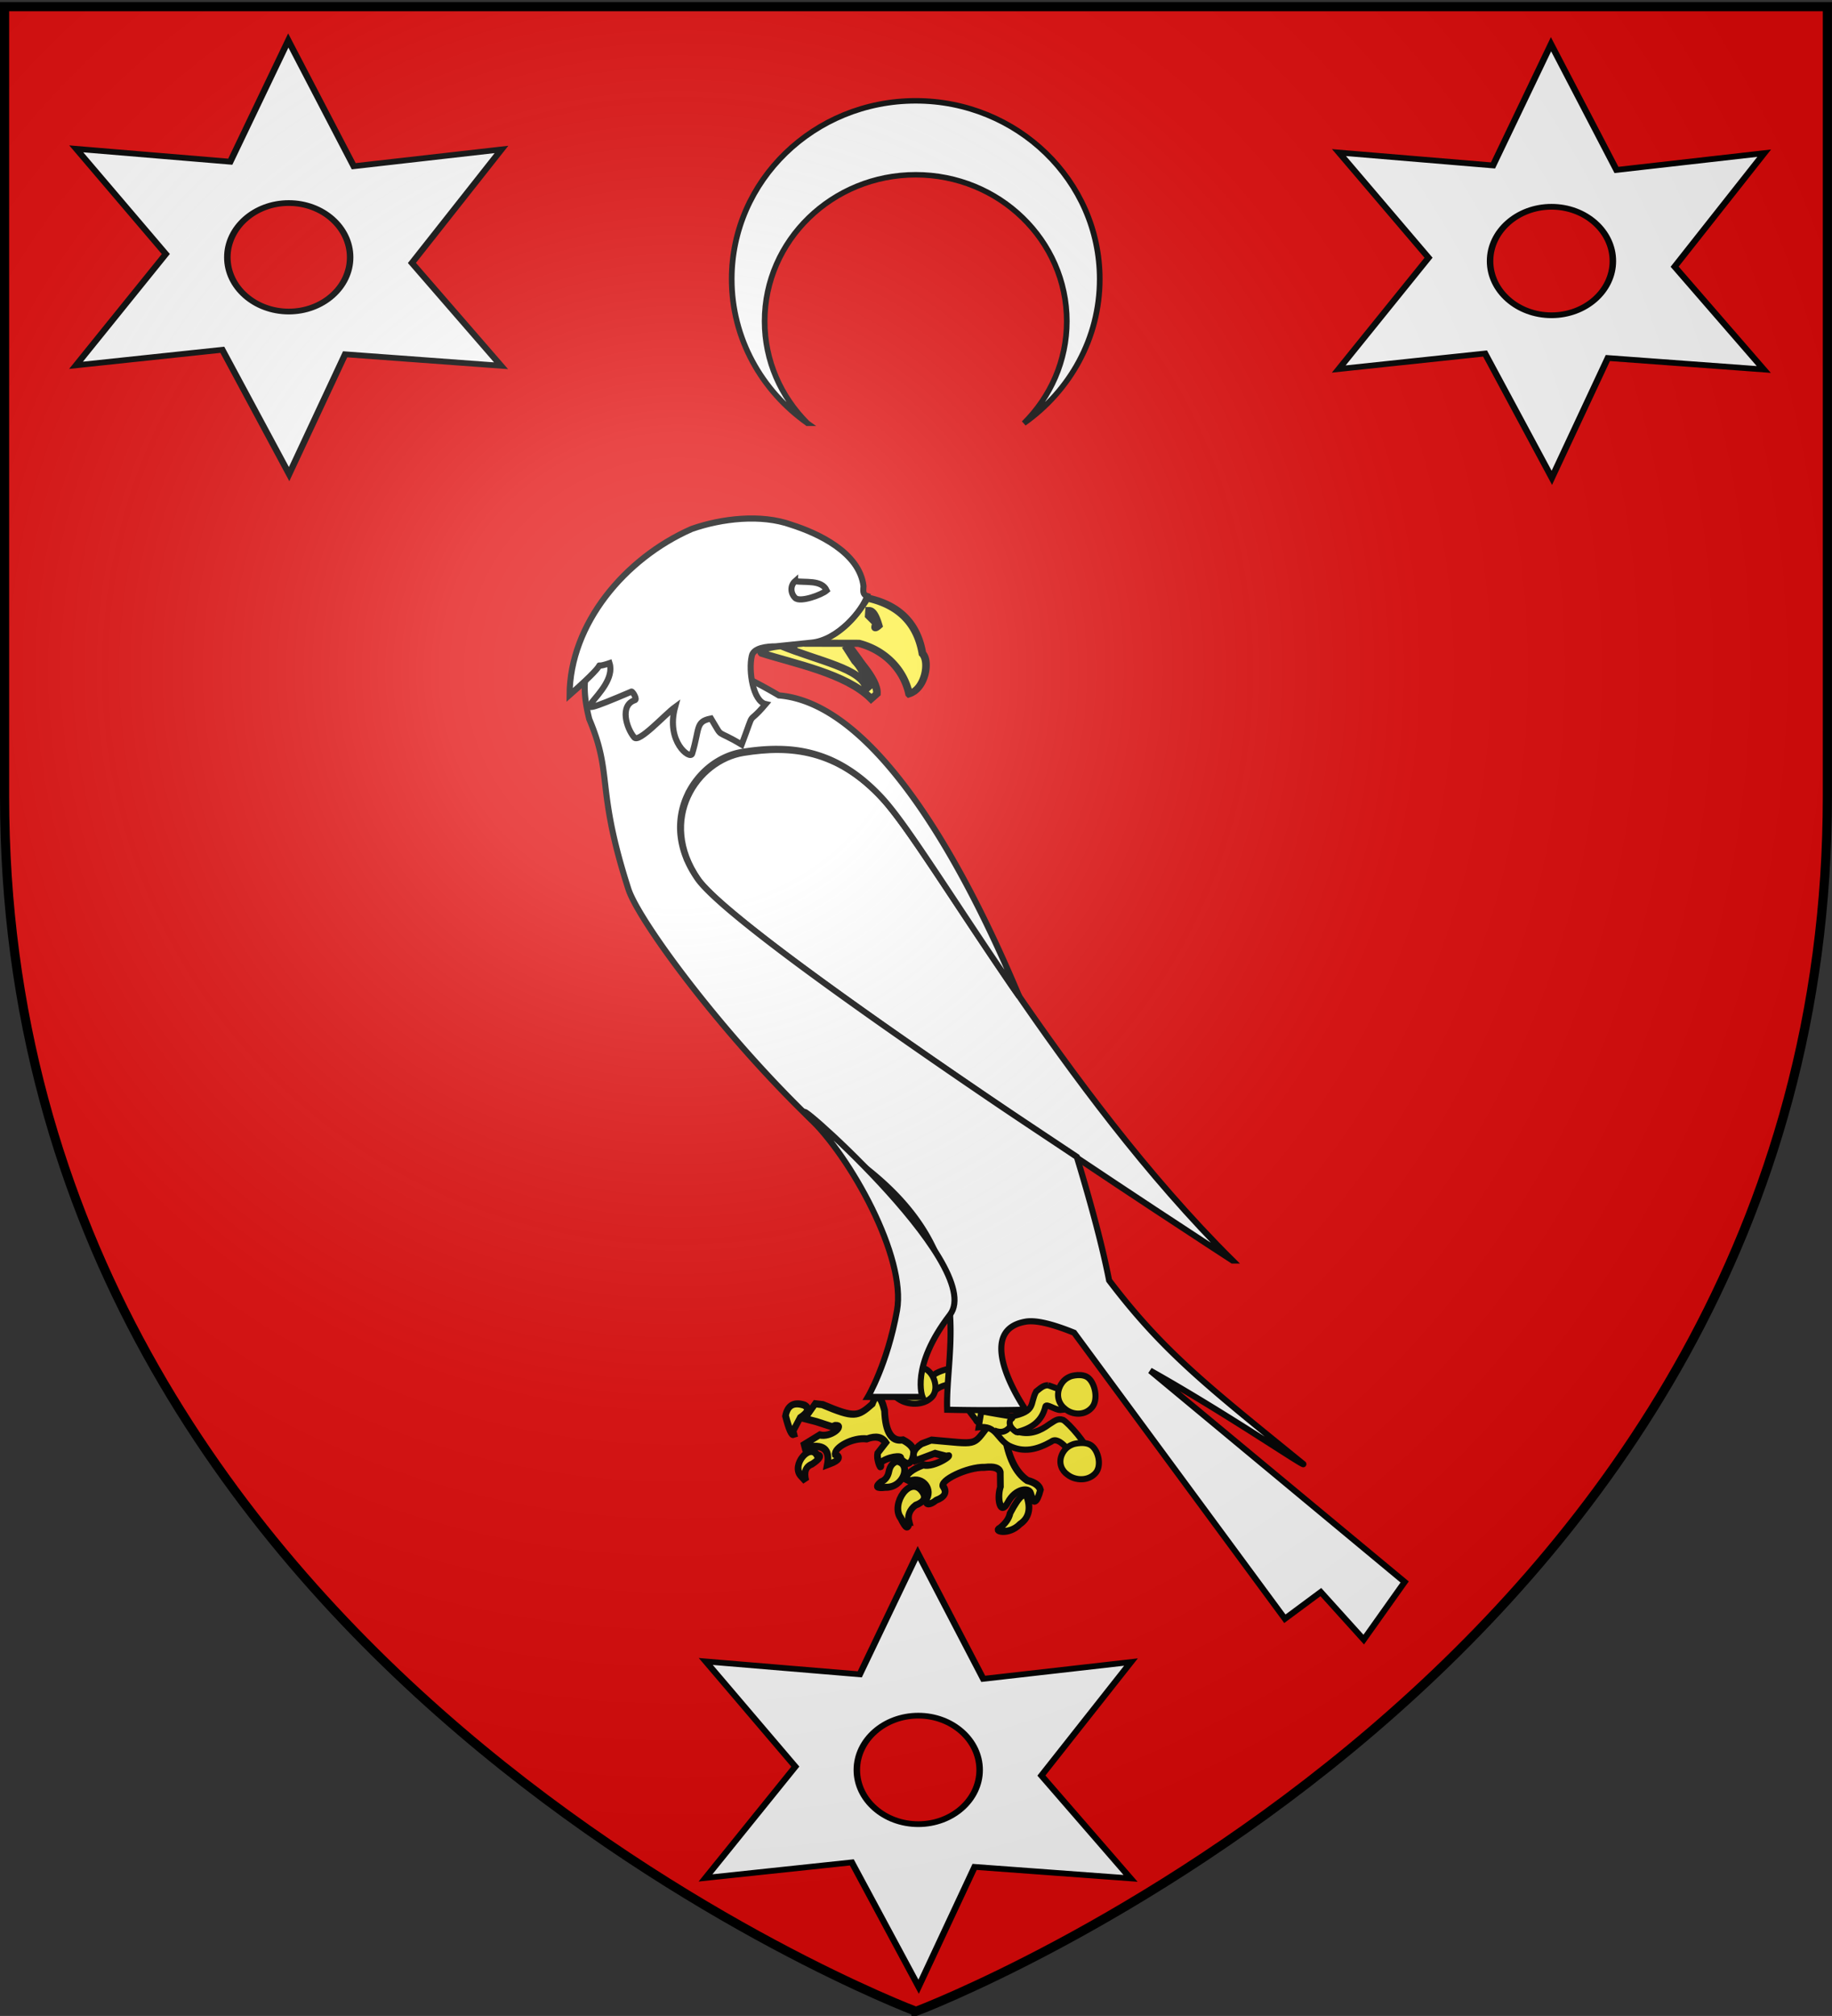 <svg xmlns="http://www.w3.org/2000/svg" xmlns:xlink="http://www.w3.org/1999/xlink" width="600.015" height="660" version="1.0"><rect width="100%" height="100%" fill="#333333" stroke="none"/><desc>Flag of Canton of Valais (Wallis)</desc><defs><radialGradient xlink:href="#a" id="f" cx="221.445" cy="226.331" r="300" fx="221.445" fy="226.331" gradientTransform="matrix(1.353 0 0 1.349 -74.394 -85.747)" gradientUnits="userSpaceOnUse"/><linearGradient id="a"><stop offset="0" style="stop-color:white;stop-opacity:.314"/><stop offset=".19" style="stop-color:white;stop-opacity:.251"/><stop offset=".6" style="stop-color:#6b6b6b;stop-opacity:.125"/><stop offset="1" style="stop-color:black;stop-opacity:.125"/></linearGradient></defs><g style="display:inline" transform="translate(-3.235)"><path d="M303.235 657.28s298.5-112.32 298.5-397.772V.957h-597v258.551c0 285.452 298.5 397.772 298.5 397.772" style="fill:#e20909;fill-opacity:1;fill-rule:evenodd;stroke:none"/><g style="stroke:#000;stroke-width:1.334;stroke-miterlimit:4;stroke-opacity:1;stroke-dasharray:none"><path d="M169.973 243.868c1.227.56.937 2.51 1.037 2.782 1.202-1.876 7.881-2.593 8.64-.175-3.063 2.642-1.596 3.657.35 6.257.48.925.476.402 1.396.667.313-1.676 1.374-1.875 1.612-2.197-3.062-2.543 1.513-3.733.823-6.347-.847-2.34-2.268-2.13-3.7-2.736-1.324-1.46-8.665-.623-10.158 1.75z" style="fill:#fcef3c;fill-opacity:1;fill-rule:evenodd;stroke:#000;stroke-width:1.334;stroke-linecap:butt;stroke-linejoin:miter;stroke-miterlimit:4;stroke-opacity:1;stroke-dasharray:none" transform="matrix(1.488 0 0 1.509 54.914 83.343)"/><path d="M164.44 241.675c-.307.127-1.974.538-2.848 2.324s-.01 3.424 1.475 4.304c1.99 1.34 5.4 1.482 7.279-.386 1.503-1.496.806-4.64-.975-5.906-1.598-1.135-4.623-.463-4.93-.336z" style="fill:#fcef3c;fill-opacity:1;fill-rule:evenodd;stroke:#000;stroke-width:1.334;stroke-linecap:butt;stroke-linejoin:miter;stroke-miterlimit:4;stroke-opacity:1;stroke-dasharray:none" transform="matrix(1.488 0 0 1.509 54.914 83.343)"/><path d="M189.613 160.977c-.568-.812-1.214-1.683-1.77-2.484-6.581-9.484-12.317-18.178-17.109-25.24-2.396-3.53-4.555-6.67-6.458-9.275-1.903-2.607-3.558-4.689-4.937-6.158a42 42 0 0 0-3.788-3.568 33 33 0 0 0-3.788-2.722 29 29 0 0 0-3.788-1.982 28.721 28.721 0 0 0-7.67-2.061 33 33 0 0 0-3.85-.238c-2.567-.02-5.154.225-7.73.634a15.2 15.2 0 0 0-3.757 1.11 16.6 16.6 0 0 0-3.416 2.035 17.3 17.3 0 0 0-2.888 2.854 16.9 16.9 0 0 0-2.173 3.489 16.3 16.3 0 0 0-1.273 4.017 16.3 16.3 0 0 0-.186 4.413 18 18 0 0 0 1.117 4.704c.609 1.597 1.476 3.214 2.609 4.837.592.848 1.575 1.92 2.887 3.171 1.313 1.252 2.943 2.687 4.875 4.281 3.864 3.189 8.858 7.013 14.593 11.206s12.204 8.767 19.003 13.478a1819 1819 0 0 0 20.989 14.298c7.816 5.254 14.09 9.317 21.176 13.98" style="fill:#fff;fill-opacity:1;fill-rule:evenodd;stroke:#000;stroke-width:1.334;stroke-linecap:butt;stroke-linejoin:miter;stroke-miterlimit:4;stroke-opacity:1;stroke-dasharray:none;display:inline" transform="matrix(1.488 0 0 1.509 54.914 83.343)"/><path d="M236.557 218.242S128.423 149.15 118.95 135.576c-9.062-12.984-.322-25.832 9.983-27.466s20.569-.758 30.608 9.937c11.033 11.755 39.314 63.294 77.017 100.195z" style="fill:#fff;fill-opacity:1;fill-rule:evenodd;stroke:#000;stroke-width:1.334;stroke-linecap:butt;stroke-linejoin:miter;stroke-miterlimit:4;stroke-opacity:1;stroke-dasharray:none;display:inline" transform="matrix(1.488 0 0 1.509 54.914 83.343)"/><path d="M94.974 100.8c5.278 12.283 1.369 14.669 8.6 36.841 2.655 8.14 28.186 41.6 52.722 60.89s16.992 38.561 17.45 52.09c10.08.223 17.264 0 17.264 0s-12.026-17.06 0-19.107c2.344-.4 6.124.584 10.68 2.405l46.389 62.053 7.917-5.788 9.44 10.307 9.004-12.5-56.014-45.853c16.7 9.229 34.057 20.97 33.72 20.27-20.766-16.67-30.73-24.208-42.755-39.853-1.493-7.55-4.073-16.93-7.11-26.799-7.085-4.663-13.36-8.726-21.176-13.98a1819 1819 0 0 1-20.99-14.298c-6.798-4.71-13.267-9.285-19.002-13.478s-10.73-8.017-14.593-11.206c-1.932-1.594-3.562-3.03-4.875-4.28-1.312-1.253-2.295-2.324-2.887-3.172-1.133-1.623-2-3.24-2.609-4.837a18 18 0 0 1-1.117-4.704 16.3 16.3 0 0 1 .186-4.413c.25-1.416.688-2.758 1.273-4.017a16.9 16.9 0 0 1 2.173-3.489 17.3 17.3 0 0 1 2.888-2.854 16.6 16.6 0 0 1 3.416-2.035 15.2 15.2 0 0 1 3.757-1.11c2.576-.409 5.163-.654 7.73-.634 1.285.01 2.57.078 3.851.237a28.7 28.7 0 0 1 7.67 2.062 29 29 0 0 1 3.787 1.982 33 33 0 0 1 3.788 2.722 42 42 0 0 1 3.788 3.568c1.38 1.47 3.034 3.551 4.937 6.158 1.903 2.606 4.062 5.745 6.458 9.276 4.792 7.061 10.528 15.755 17.109 25.239.556.8 1.202 1.672 1.77 2.484-13.975-32.975-33.09-63.74-52.909-65.33-15.615-9.165-48.913-22.533-41.73 5.153z" style="fill:#fff;fill-opacity:1;fill-rule:evenodd;stroke:#000;stroke-width:1.334;stroke-linecap:butt;stroke-linejoin:miter;stroke-miterlimit:4;stroke-opacity:1;stroke-dasharray:none;display:inline" transform="matrix(1.488 0 0 1.509 54.914 83.343)"/><g style="fill:#fcef3c;stroke:#000;stroke-width:.002;stroke-miterlimit:4;stroke-opacity:1;stroke-dasharray:none;display:inline"><path d="M.276.792.272.795l.003.002L.279.8H.28C.283.801.278.803.275.801L.27.802v.001Q.278.804.275.81h.001Q.28.81.278.808c0-.002.006-.003.01-.001Q.292.807.293.81L.29.812C.289.814.29.818.29.815c.002-.001.007 0 .006.001Q.298.82.3.816.301.814.298.811.293.81.295.801q0-.007-.003-.003C.287.8.286.8.278.793z" style="fill:#fcef3c;stroke:#000;stroke-width:.002;stroke-miterlimit:4;stroke-opacity:1;stroke-dasharray:none" transform="matrix(1063.886 -401.724 279.245 1088.305 -244.57 -291.487)"/><g style="fill:#fcef3c;stroke:#000;stroke-width:.002;stroke-miterlimit:4;stroke-opacity:1;stroke-dasharray:none"><path d="M.453.599.456.596Q.46.595.458.593.454.59.452.594.452.6.453.6zM.453.614Q.453.61.456.61.46.609.458.608C.457.604.45.608.452.612zM.479.636q0-.003.003-.004.004 0 .003-.003C.483.623.475.629.477.634q.001.005.002.002zM.51.648Q.514.647.514.642q0-.004-.006.002Q.507.646.504.647C.502.647.506.65.51.648zM.474.622Q.476.622.477.62T.48.618C.484.62.48.626.475.624Q.471.623.474.622z" style="fill:#fcef3c;stroke:#000;stroke-width:.002;stroke-miterlimit:4;stroke-opacity:1;stroke-dasharray:none" transform="matrix(1063.886 -401.724 279.245 1088.305 -386.239 -1.36)"/></g><path d="M.303.814Q.299.815.3.818h.006L.309.82C.312.82.305.822.302.82Q.297.82.296.822l.001.001C.301.823.303.828.3.83q0 .002.003.001.004 0 .003-.003C.305.826.314.825.319.827Q.323.828.323.83L.322.834C.32.837.32.842.323.839S.33.837.33.839q0 .005.003 0Q.333.837.33.835.326.83.327.82.33.81.323.816C.317.82.319.82.306.814z" style="fill:#fcef3c;stroke:#000;stroke-width:.002;stroke-miterlimit:4;stroke-opacity:1;stroke-dasharray:none" transform="matrix(1063.886 -401.724 279.245 1088.305 -244.57 -291.487)"/></g><path d="M174.36 230.022c8.403-10.797-38.953-51.13-31.096-42.909 9.186 8.542 21.531 30.45 19.442 41.967-2.104 11.6-6.414 18.766-6.414 18.766h12.026s-2.757-6.52 6.042-17.824z" style="fill:#fff;fill-opacity:1;fill-rule:evenodd;stroke:#000;stroke-width:1.334;stroke-linecap:butt;stroke-linejoin:miter;stroke-miterlimit:4;stroke-opacity:1;stroke-dasharray:none;display:inline" transform="matrix(1.488 0 0 1.509 54.914 83.343)"/><g style="fill:#fcef3c;stroke:#000;stroke-width:.002;stroke-miterlimit:4;stroke-opacity:1;stroke-dasharray:none;display:inline"><path d="M-.27.586c.01-.003.01-.002.02-.002.007-.008.005-.01.005-.021-.01 0-.005.012-.016.012-.007.005-.006.004-.01.01z" style="fill:#fcef3c;fill-opacity:1;stroke:#000;stroke-width:.002;stroke-miterlimit:4;stroke-opacity:1;stroke-dasharray:none;stroke-dashoffset:0" transform="matrix(-1145.562 -388.364 -372.946 1131.463 196.292 -541.131)"/><path d="M.387.524q.009-.007 0 0zm0 0Q.38.53.367.526.36.537.367.548c0 .003.006.008.01.006a.02.02 0 0 1 0-.02zM.37.53v.003Q.372.534.37.534.368.53.369.529z" style="fill:#fcef3c;stroke:#000;stroke-width:.002;stroke-miterlimit:4;stroke-opacity:1;stroke-dasharray:none" transform="matrix(-931.588 822.574 822.909 827.045 196.292 -541.131)"/><path d="M.384.545H.383Q.381.54.381.537L.38.532c0 .003 0 .013.003.016h.002c0-.01.008-.022.012-.03C.397.516.392.52.392.52.388.53.381.54.384.545z" style="fill:#fcef3c;stroke:#000;stroke-width:.002;stroke-miterlimit:4;stroke-opacity:1;stroke-dasharray:none" transform="matrix(-931.588 822.574 822.909 827.045 196.292 -541.131)"/></g><path d="m143.812 84.211-7.837.798c-1.783-.005-4.917.272-5.238 2.109-.756 3.167.277 9.807 3.06 10.411-4.457 5.18-2.045.338-5.284 8.781-6.07-3.585-3.862-.987-6.745-5.655-3.48.681-2.426 2.064-4.154 7.643-.42 1.356-5.843-2.595-3.748-10.132-2.29 1.647-8.021 7.946-9.019 6.565-1.654-1.933-3.3-6.936.195-8.076.508-.182-.472-1.838-.769-1.839-18.739 7.86-2.763.21-4.84-6.167-5.34 1.823 2.134-2.53-8.795 6.912.056-15.383 12.163-29.672 26.882-36.034 6.593-2.28 15.28-3.269 21.909-.91 5.775 1.806 15.009 5.963 15.905 13.314-.068 1.01-.222 1.836.797 2.16-.943 2.984-6.39 9.63-12.319 10.12z" style="fill:#fff;stroke:#000;stroke-width:1.334;stroke-miterlimit:4;stroke-opacity:1;stroke-dasharray:none;display:inline" transform="matrix(1.488 0 0 1.509 54.914 83.343)"/><path d="M140.284 70.852c-1.078.939-1.079 2.566-.003 3.633 1.077 1.066 5.874-.675 6.952-1.613-1.138-2.415-4.86-1.638-6.949-2.02z" style="fill:#fff;stroke:#000;stroke-width:1.334;stroke-miterlimit:4;stroke-opacity:1;stroke-dasharray:none;display:inline" transform="matrix(1.488 0 0 1.509 54.914 83.343)"/><path d="m181.273 250.955-.593 3.467c3.917-.462 3.928 2.43 6.616 3.968 3.327 1.642 6.252.868 9.346-.83 1.813-1.49 4.62 2.925 5.586 4.04l2.61-1.956c-.443-1.615-4.148-5.93-5.556-6.81-1.296-.461-1.985.33-3.04.932-2.085 1.533-4.253 2.315-6.71 1.695-.952-.12-1.714-.87-1.582-1.872l-.095-1.515c-2.2-.34-4.388-.749-6.582-1.119z" style="fill:#fcef3c;fill-opacity:1;fill-rule:evenodd;stroke:#000;stroke-width:1.334;stroke-linecap:butt;stroke-linejoin:miter;stroke-miterlimit:4;stroke-opacity:1;stroke-dasharray:none" transform="matrix(1.488 0 0 1.509 54.914 83.343)"/><path d="M195.973 245.316c-1.063-.068-1.852.761-2.636 1.349-1.49 2.736.135 4.27-5.532 5.439.565.155.248.436-.08.622-1.012 1.647 1.927 3.238 1.453 2.72 3.156-.784 5.438-2.302 6.196-5.549.258-.677 2.11.766 3.269.771.765-.097 4.304-.372 4.987-.722l-1.58-3.16c-1.36.48-4.707-1.06-6.077-1.47z" style="fill:#fcef3c;fill-opacity:1;fill-rule:evenodd;stroke:#000;stroke-width:1.334;stroke-linecap:butt;stroke-linejoin:miter;stroke-miterlimit:4;stroke-opacity:1;stroke-dasharray:none" transform="matrix(1.488 0 0 1.509 54.914 83.343)"/><path d="M200.81 243.428c-.255.134-1.64.567-2.365 2.448-.726 1.88-.009 3.606 1.225 4.533 1.652 1.411 4.485 1.56 6.044-.407 1.249-1.575.67-4.885-.81-6.22-1.326-1.195-3.838-.488-4.094-.354zM201.4 258.14c-.262.126-1.686.533-2.433 2.301s-.009 3.39 1.26 4.262c1.7 1.327 4.613 1.468 6.218-.382 1.284-1.481.689-4.594-.833-5.848-1.365-1.124-3.949-.459-4.212-.333z" style="fill:#fcef3c;fill-opacity:1;fill-rule:evenodd;stroke:#000;stroke-width:1.334;stroke-linecap:butt;stroke-linejoin:miter;stroke-miterlimit:4;stroke-opacity:1;stroke-dasharray:none" transform="matrix(1.488 0 0 1.509 54.914 83.343)"/><path d="M184.099 255.115c1.528.638 2.824.344 3.791-1.264" style="fill:#fcef3c;fill-rule:evenodd;stroke:#000;stroke-width:1.334;stroke-linecap:butt;stroke-linejoin:miter;stroke-miterlimit:4;stroke-opacity:1;stroke-dasharray:none" transform="matrix(1.488 0 0 1.509 54.914 83.343)"/></g><g style="fill:#fff;stroke:#000;stroke-width:2.156;stroke-miterlimit:4;stroke-opacity:1;stroke-dasharray:none"><g style="fill:#fff;stroke:#000;stroke-width:2.156;stroke-miterlimit:4;stroke-opacity:1;stroke-dasharray:none;display:inline"><g style="fill:#fff;stroke:#000;stroke-width:2.156;stroke-miterlimit:4;stroke-opacity:1;stroke-dasharray:none"><path d="M240.917 190.532c17.471 12.732 28.844 33.337 28.844 56.593 0 38.64-31.36 70-70 70s-70-31.36-70-70c0-23.256 11.373-43.861 28.844-56.593-10.085 10.358-16.313 24.475-16.313 40.062 0 31.73 25.739 57.5 57.47 57.5s57.468-25.77 57.468-57.5c0-15.587-6.228-29.704-16.313-40.062z" style="fill:#fff;fill-opacity:1;stroke:#000;stroke-width:2.156;stroke-linejoin:miter;stroke-miterlimit:4;stroke-opacity:1;stroke-dasharray:none;stroke-dashoffset:0;display:inline" transform="matrix(-.861 0 0 -.834 475.145 297.487)"/></g></g></g><g style="fill:#fff;stroke:#000;stroke-width:1.562;stroke-miterlimit:4;stroke-opacity:1;stroke-dasharray:none;display:inline"><path id="d" d="M99.89 41 85.95 73.987l-37.01-3.502 21.523 28.62-21.582 30.29 35.159-4.227L100.09 159l13.457-32.604 37.472 3.12-21.421-27.976 21.521-30.894-35.5 4.569zm.12 44.237c8.14 0 14.744 6.627 14.744 14.773s-6.603 14.753-14.744 14.753-14.764-6.607-14.764-14.753 6.623-14.773 14.764-14.773z" style="fill:#fff;fill-opacity:1;fill-rule:evenodd;stroke:#000;stroke-width:1.562;stroke-linecap:butt;stroke-linejoin:miter;stroke-miterlimit:4;stroke-opacity:1;stroke-dasharray:none" transform="matrix(1.363 0 0 1.203 -38.498 -36.063)"/></g><use xlink:href="#d" id="e" width="600.015" height="660" x="0" y="0" style="stroke:#000;stroke-width:2;stroke-miterlimit:4;stroke-opacity:1;stroke-dasharray:none" transform="translate(206.174 495.213)"/><use xlink:href="#e" width="600.015" height="660" style="stroke:#000;stroke-width:2;stroke-miterlimit:4;stroke-opacity:1;stroke-dasharray:none" transform="translate(207.394 -493.993)"/></g><g style="display:inline"><path d="M303.235 658.5s298.5-112.32 298.5-397.772V2.176h-597v258.552c0 285.452 298.5 397.772 298.5 397.772" style="opacity:1;fill:url(#f)#000;fill-opacity:1;fill-rule:evenodd;stroke:none;stroke-width:1px;stroke-linecap:butt;stroke-linejoin:miter;stroke-opacity:1" transform="translate(-3.235)"/></g><g style="display:inline"><path d="M303.235 658.5S4.735 546.18 4.735 260.728V2.176h597v258.552c0 285.452-298.5 397.772-298.5 397.772z" style="opacity:1;fill:none;fill-opacity:1;fill-rule:evenodd;stroke:#000;stroke-width:3;stroke-linecap:butt;stroke-linejoin:miter;stroke-miterlimit:4;stroke-dasharray:none;stroke-opacity:1" transform="translate(-3.235)"/></g></svg>